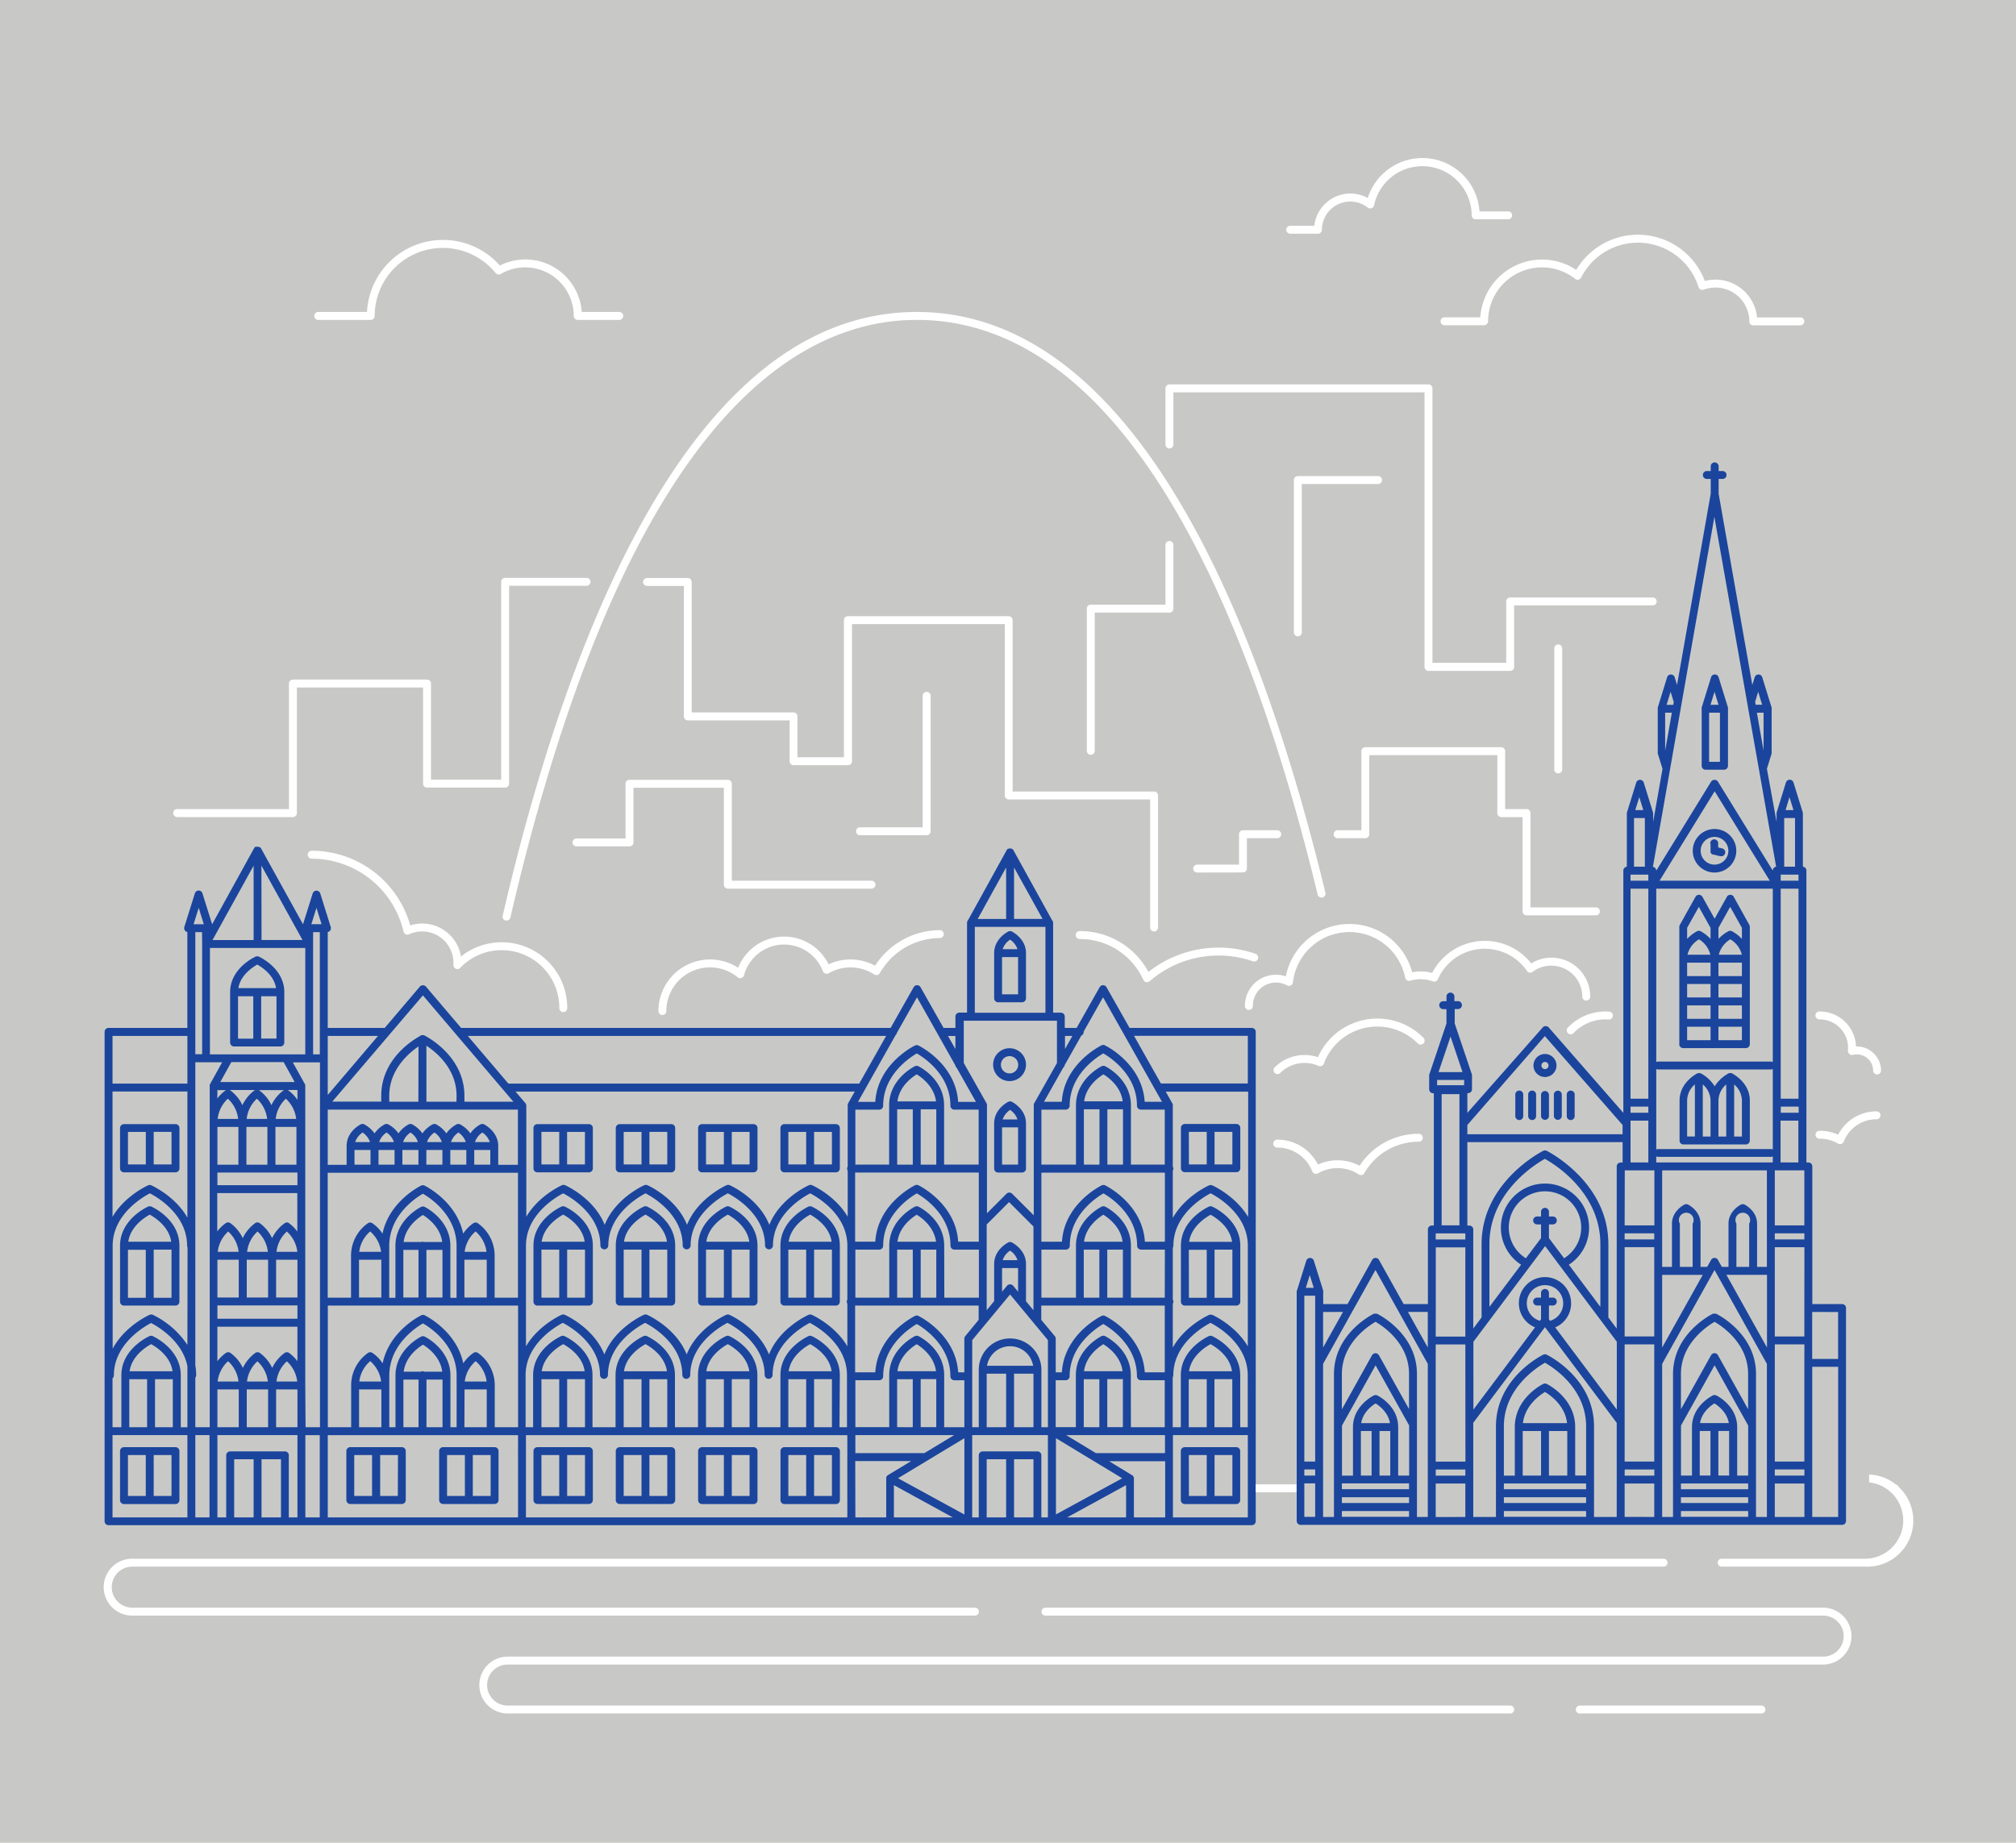 <svg id="Layer_1" data-name="Layer 1" xmlns="http://www.w3.org/2000/svg" viewBox="0 0 700 640"><defs><style>.cls-1{fill:#c8c9c7;}.cls-2{fill:#1b459c;}.cls-3{fill:#fff;}</style></defs><rect class="cls-1" width="700" height="640"/><path class="cls-2" d="M639.61,452.9H629.28V405.1a1.38,1.38,0,0,0-1.38-1.38h-.67V302.39A1.37,1.37,0,0,0,626,301v-18.3s0,0,0-.06a.76.76,0,0,0,0-.15l0-.14s0,0,0-.06l-3.26-10.53a1.38,1.38,0,0,0-2.63,0l-3.25,10.52s0,0,0,.06a.78.78,0,0,0,0,.14.77.77,0,0,0,0,.15v2.78L613.51,267l1.58-5.11a1.34,1.34,0,0,0,.06-.4V246.08s0-.09,0-.14a.39.39,0,0,0,0-.14.13.13,0,0,0,0-.06l-3.26-10.53a1.37,1.37,0,0,0-2.62,0l-.83,2.67-11.69-66.42v-5.12h1.24a1.38,1.38,0,1,0,0-2.75h-1.24v-1.73a1.38,1.38,0,0,0-2.75,0v1.73h-1.23a1.38,1.38,0,1,0,0,2.75h1.23v5.12l-11.69,66.42-.82-2.67a1.38,1.38,0,0,0-2.63,0l-3.25,10.53s0,0,0,.06l0,.14c0,.05,0,.1,0,.14s0,0,0,.07v15.36a1.09,1.09,0,0,0,.07.4l1.58,5.11-3.25,18.43v-2.78c0-.05,0-.1,0-.15l0-.14a.13.13,0,0,0,0-.06l-3.26-10.52a1.37,1.37,0,0,0-2.62,0l-3.26,10.53a.13.13,0,0,0,0,.06.39.39,0,0,0,0,.14c0,.05,0,.1,0,.15V301a1.37,1.37,0,0,0-1.21,1.36V386.5l-25.92-29.68a1.42,1.42,0,0,0-2.07,0L509.5,386.5v-6.84h.24a1.37,1.37,0,0,0,1.37-1.37v-4.65s0-.08,0-.12a.79.79,0,0,0,0-.2.13.13,0,0,0,0-.06l-6-17.81v-5h1.24a1.38,1.38,0,0,0,0-2.75H505V346a1.38,1.38,0,0,0-2.75,0v1.73H501a1.38,1.38,0,0,0,0,2.75h1.24v5l-6,17.81a.13.13,0,0,1,0,.06,1.77,1.77,0,0,0,0,.2.49.49,0,0,0,0,.12s0,0,0,.06v4.59a1.37,1.37,0,0,0,1.37,1.37h.25v45.93h-.68a1.37,1.37,0,0,0-1.38,1.37V452.9h-8.43l-8.54-15.31a1.37,1.37,0,0,0-2.4,0l-8.54,15.31h-8.44v-4.26a1.79,1.79,0,0,0,0-.23l0-.05a.43.43,0,0,0,0-.11l-3.25-10.4a1.38,1.38,0,0,0-2.63,0l-3.21,10.27a1.22,1.22,0,0,0-.12.54v79.56a1.38,1.38,0,0,0,1.38,1.38H639.61a1.37,1.37,0,0,0,1.37-1.38V454.28A1.37,1.37,0,0,0,639.61,452.9Zm-131.25-76H499v-1.83h9.41ZM503.66,360l4.16,12.35h-8.33Zm134.57,95.67v16.29h-9V455.65Zm-100.4,2.53v-4.79h1.23a1.38,1.38,0,1,0,0-2.75h-1.23v-1.73a1.38,1.38,0,0,0-2.75,0v1.73h-1.24a1.38,1.38,0,1,0,0,2.75h1.24v4.79l-.39.52a6.32,6.32,0,1,1,3.53,0Zm7.69-5.53A9.07,9.07,0,1,0,533,461l-21.4,28.55V466l24.9-33.22,19.49,26,0,0,5.4,7.2v23.57L540,461A9,9,0,0,0,545.52,452.65Zm-46.33-24.31h9.61v2.12H498.51v-2.12Zm10.31-31.69h53.91v7.07h-.68a1.37,1.37,0,0,0-1.37,1.38v56.3l-2.9-3.86V432.08c0-21.68-21.19-32.29-21.4-32.4a1.42,1.42,0,0,0-1.21,0c-.22.11-21.41,10.72-21.41,32.4v25.46l-2.89,3.86V427a1.37,1.37,0,0,0-1.38-1.37h-.67ZM567.37,284.1h3.76V301h-3.76Zm52.14,0h3.76V301h-3.76Zm7,189.21v34.3H616.25v-40.7h10.28Zm0-42.85H616.25v-2.12h10.28Zm0,23.82v9.88H616.25v-31h10.28Zm0-47.81v19.12H616.25V406.47h10.28Zm-11.66-2.75H575.09v-2.13a1.31,1.31,0,0,0,.68.19h39.1a1.31,1.31,0,0,0,.68-.19v2.13ZM574.39,507.61H564.11v-40.7h10.28Zm-8.23-112.34V389.2h6.18v14.52h-6.18Zm0-10.94h6.18v2.12h-6.18Zm0-80.57h6.18v2.12h-6.18Zm52.14,0h6.18v2.12H618.3ZM574.39,441.37h0v22.77H564.11v-31h10.28Zm0-10.91H564.11v-2.12h10.28Zm.7-42.64V371.25a1.41,1.41,0,0,0,.68.18h39.1a1.41,1.41,0,0,0,.68-.18v28a1.41,1.41,0,0,0-.68-.18h-39.1a1.41,1.41,0,0,0-.68.18Zm43.21-79.19h6.18v72.95H618.3Zm-2.75,60.24a1.31,1.31,0,0,0-.68-.19h-39.1a1.31,1.31,0,0,0-.68.19V308.63h40.46Zm-49.39-60.24h6.18v72.95h-6.18Zm-2,97.84h10.28v19.12H564.11Zm54.19-22.14h6.18v2.12H618.3Zm-42.12-78.45,19.14-31.06,19.14,31.06ZM544.74,439.24a15.31,15.31,0,1,0-16.58,0l-11,14.64v-21.8c0-17.94,15.93-27.75,19.26-29.61,3.34,1.85,19.26,11.63,19.26,29.61v21.79Zm-6.91-14h1.23a1.38,1.38,0,1,0,0-2.75h-1.23v-1.73a1.38,1.38,0,0,0-2.75,0v1.73h-1.24a1.38,1.38,0,1,0,0,2.75h1.24V430l-5.26,7a12.57,12.57,0,1,1,13.27,0l-5.26-7Zm-29,82.38H498.51v-40.7H508.8Zm-10.29-53.33V433.21H508.8v31H498.51Zm0,56.08H508.8v2.12H498.51Zm65.6,0h10.28v2.12H564.11Zm13-67.6h14.09L577.14,468ZM587.72,440h-4.43V425a2.55,2.55,0,1,1,4.43,0Zm6.4-2.42L592.77,440h-2.3V425c0-4.47-4.18-6.57-4.36-6.66a1.42,1.42,0,0,0-1.21,0c-.18.09-4.36,2.19-4.36,6.66v15h-3.4V406.47H613.5V440h-3.4V425c0-4.47-4.19-6.57-4.36-6.66a1.42,1.42,0,0,0-1.21,0c-.18.09-4.36,2.19-4.36,6.66v15h-2.3l-1.35-2.42a1.37,1.37,0,0,0-2.4,0ZM607.35,440h-4.43V425a2.55,2.55,0,1,1,4.43,0Zm-5.81,2.75h12V468l-14.1-25.26Zm14.71,67.6h10.28v2.12H616.25Zm2-106.64V389.2h6.18v14.52Zm3.09-126.87,1.39,4.5H620Zm-11.31-29.33h2.32v13.2Zm.44-7.25,1.39,4.5H609.6l-.17-1Zm-30.4,0,1.09,3.54-.17,1h-2.32Zm-1.89,7.25h2.33l-2.33,13.2Zm17.09-68L616.71,301a1.38,1.38,0,0,0-1.16,1.36h0l-19.06-30.92a1.43,1.43,0,0,0-2.34,0L575.09,302.4h0a1.38,1.38,0,0,0-1.16-1.36Zm-26.07,97.33,1.39,4.5h-2.78Zm-32.8,83,27,30.87v3.22H509.5v-3.22ZM500.57,380h6.18v15.25h0v30.31h-6.18Zm-4.81,75.64V468l-6.89-12.37Zm-29.45,0L459.41,468V455.65Zm-9.65-1.37v53.33h-3.77V450h3.77Zm-3.77,56.08h3.77v2.12h-3.77Zm1.89-67.5,1.39,4.43H453.4Zm-1.89,74v-1.66h3.77v11.62h-3.77Zm24.7-57.8c2.47,1.42,11.66,7.41,11.66,18.12v12.21L478.8,470.69a1.38,1.38,0,0,0-2.41,0l-10.46,18.76V477.21C465.93,466.53,475.12,460.51,477.59,459.09Zm-11.66,56.14h23.32v2H465.93ZM479,497h3.73v15.47H479Zm-1.37-2.75h-5c.63-3.76,3.66-6,5-6.83,1.33.82,4.36,3.07,5,6.83Zm-5.1,2.75h3.72v15.47h-3.72Zm16.76,15.47h-3.81V495.7s0,0,0-.06c0-7.39-6.95-10.87-7.25-11a1.42,1.42,0,0,0-1.21,0c-.29.15-7.14,3.59-7.24,10.87,0,.05,0,.1,0,.15v16.84h-3.81V495.09l11.66-20.91,11.66,20.89ZM465.93,520h23.32v2H465.93Zm0,4.79h23.32v2H465.93ZM492,513.86V477.21c0-14-13.24-20.65-13.81-20.92l-.08,0-.13-.05-.13,0-.13,0h-.26l-.14,0-.12,0-.14.05-.08,0c-.56.27-13.8,6.91-13.8,20.92v49.64h-3.77V473.67l18.18-32.59,18.17,32.59v53.18H492Zm11.66,13h-5.15V515.23H508.8v11.62ZM537.83,497h6.36v15.47h-6.36Zm-1.38-2.75H528.8c.69-6.13,5.87-9.74,7.65-10.81,1.79,1.07,7,4.66,7.66,10.81ZM528.72,497h6.36v15.47h-6.36Zm-1.38,18.22h23.39v2H522.18v-2ZM522.18,520h28.55v2H522.18Zm28.55-7.54h-3.79V495.64c0-10.05-9.48-14.8-9.88-15a1.42,1.42,0,0,0-1.21,0c-.4.2-9.87,4.95-9.88,15v16.86h-3.79V495.36c0-13.16,11.48-20.49,14.27-22.07,2.8,1.58,14.28,8.87,14.28,22.07Zm-28.55,12.33h28.55v2H522.18Zm31.3-1.37V495.36c0-16.65-15.75-24.54-16.42-24.87a1.36,1.36,0,0,0-1.21,0c-.67.33-16.42,8.22-16.42,24.87v31.49h-7.88v-32.7l24.9-33.22,24.91,33.22v32.7h-7.88Zm15.77,3.41h-5.14V515.23h10.28v11.62Zm26.07-67.76c2.47,1.42,11.66,7.41,11.66,18.12v12.23l-10.46-18.75a1.37,1.37,0,0,0-2.4,0l-10.46,18.75V477.21C583.66,466.53,592.86,460.51,595.32,459.09Zm-11.66,56.14H607v2H583.66Zm13-18.22h3.73v15.47h-3.73Zm-1.37-2.75h-5c.62-3.76,3.66-6,5-6.83,1.32.82,4.36,3.07,5,6.83Zm-5.1,2.75h3.72v15.47h-3.72ZM607,512.48h-3.81V495.64c0-7.39-6.95-10.87-7.25-11a1.42,1.42,0,0,0-1.21,0c-.29.15-7.24,3.63-7.24,11v16.84h-3.81v-17.4l11.66-20.9L607,495.08ZM583.66,520H607v2H583.66Zm0,4.79H607v2H583.66Zm26.07-10.95V477.21c0-14-13.24-20.65-13.81-20.92l-.08,0-.12-.05-.14,0-.13,0h-.27l-.12,0-.14,0-.12.05a.32.32,0,0,0-.09,0c-.56.27-13.8,6.91-13.8,20.92v49.64h-3.77V473.67l18.18-32.59,18.18,32.59v53.18h-3.77Zm6.52,13V515.23h10.28v11.62Zm22,0h-9V474.69h9Z"/><path class="cls-2" d="M587.76,295.47a7.56,7.56,0,1,0,7.56-7.56A7.58,7.58,0,0,0,587.76,295.47Zm12.37,0a4.81,4.81,0,1,1-4.81-4.81A4.82,4.82,0,0,1,600.13,295.47Z"/><path class="cls-2" d="M593.94,293v2.52s0,.07,0,.1,0,.1,0,.15l0,.13,0,.13.06.12.06.12.08.1.09.1.09.09.11.09.11.06.12.07.14,0,.09,0,2.46.6a1.86,1.86,0,0,0,.33,0,1.38,1.38,0,0,0,.32-2.72l-1.41-.34V293a1.38,1.38,0,1,0-2.75,0Z"/><path class="cls-2" d="M592.06,267.33h6.52A1.37,1.37,0,0,0,600,266V246.15a.2.2,0,0,0,0-.07.71.71,0,0,0,0-.14l0-.14a.13.13,0,0,0,0-.06l-3.26-10.53a1.37,1.37,0,0,0-2.62,0l-3.26,10.53a.13.13,0,0,0,0,.06.39.39,0,0,0,0,.14.78.78,0,0,0,0,.14V266A1.37,1.37,0,0,0,592.06,267.33Zm5.14-2.75h-3.76V247.52h3.76Zm-1.88-24.31,1.39,4.5h-2.78Z"/><path class="cls-2" d="M584.43,397.47H606.2a1.38,1.38,0,0,0,1.38-1.38V382.22c0-6.34-6-9.33-6.21-9.46h0l-.2-.07-.07,0a1.52,1.52,0,0,0-.6,0l-.05,0a1,1,0,0,0-.23.08h0a12.79,12.79,0,0,0-4.84,4.51,12.79,12.79,0,0,0-4.84-4.51h0l-.21-.07-.07,0a1.36,1.36,0,0,0-.29,0,1.39,1.39,0,0,0-.3,0l-.07,0-.21.07h0c-.25.13-6.21,3.12-6.21,9.46v13.87a1.38,1.38,0,0,0,.4,1A1.41,1.41,0,0,0,584.43,397.47Zm20.4-15.25v12.5h-2.69V376.63A7.53,7.53,0,0,1,604.83,382.22Zm-5.44-5.59v18.09h-2.7V382.2A7.49,7.49,0,0,1,599.39,376.63Zm-5.45,5.57v12.52h-2.69V376.63A7.52,7.52,0,0,1,593.94,382.2Zm-8.13,0a7.5,7.5,0,0,1,2.69-5.59v18.09h-2.69Z"/><path class="cls-2" d="M583.06,362.63a1.37,1.37,0,0,0,1.37,1.38h21.78a1.37,1.37,0,0,0,1.37-1.38V335h0V321.89a1.45,1.45,0,0,0-.17-.67L602,311.47a1.36,1.36,0,0,0-1.2-.71,1.39,1.39,0,0,0-1.2.71l-4.24,7.6-4.24-7.6a1.38,1.38,0,0,0-2.41,0l-5.44,9.75a1.45,1.45,0,0,0-.17.67v11.05h0v7.4h0v7.4h0v7.4h0v7.4Zm2.75-13.46h8.13v4.67h-8.13Zm0-7.42h8.13v4.67h-8.13Zm0-5.35h0v-2.06h8.13V339h-8.13Zm10.88,5.35h8.14v4.67h-8.14Zm8.14-2.75h-8.14v-4.67h8.14Zm-8.14,10.17h8.14v4.67h-8.14Zm.12-17.59a8.64,8.64,0,0,1,4-5.35,8.63,8.63,0,0,1,4,5.35Zm-10.88,0a8.57,8.57,0,0,1,4-5.35,8.62,8.62,0,0,1,3.94,5.35Zm-.12,25h8.13v4.67h-8.13Zm10.88,4.67v-4.67h8.14v4.67Zm0-39,4.07-7.29,4.07,7.29v3.85a13.08,13.08,0,0,0-3.46-2.69,1.42,1.42,0,0,0-1.21,0,13,13,0,0,0-3.47,2.68Zm-10.88,0,4.07-7.29,4.06,7.29v3.85a13.08,13.08,0,0,0-3.46-2.69,1.42,1.42,0,0,0-1.21,0,13.17,13.17,0,0,0-3.46,2.68Z"/><path class="cls-2" d="M536.45,374.05a4,4,0,1,0-4-4A4,4,0,0,0,536.45,374.05Zm0-5.23a1.24,1.24,0,1,1-1.24,1.24A1.24,1.24,0,0,1,536.45,368.82Z"/><path class="cls-2" d="M527.52,389a1.37,1.37,0,0,0,1.38-1.37v-7.37a1.38,1.38,0,1,0-2.75,0v7.37A1.37,1.37,0,0,0,527.52,389Z"/><path class="cls-2" d="M532,389a1.37,1.37,0,0,0,1.37-1.37v-7.37a1.38,1.38,0,1,0-2.75,0v7.37A1.37,1.37,0,0,0,532,389Z"/><path class="cls-2" d="M536.45,378.91a1.37,1.37,0,0,0-1.37,1.38v7.37a1.38,1.38,0,0,0,2.75,0v-7.37A1.38,1.38,0,0,0,536.45,378.91Z"/><path class="cls-2" d="M539.54,380.29v7.37a1.38,1.38,0,0,0,2.75,0v-7.37a1.38,1.38,0,1,0-2.75,0Z"/><path class="cls-2" d="M545.38,389a1.37,1.37,0,0,0,1.38-1.37v-7.37a1.38,1.38,0,1,0-2.75,0v7.37A1.37,1.37,0,0,0,545.38,389Z"/><path class="cls-2" d="M351.32,382.65a1.33,1.33,0,0,0-1.2,0c-.21.1-4.93,2.47-4.93,7.51v15.7a1.37,1.37,0,0,0,1.37,1.37h8.32a1.37,1.37,0,0,0,1.37-1.37v-15.7C356.25,385.12,351.53,382.75,351.32,382.65Zm-.6,2.83a6.39,6.39,0,0,1,2.57,3.31h-5.14A6.39,6.39,0,0,1,350.72,385.48Zm2.78,19h-5.56V391.54h5.56Z"/><path class="cls-2" d="M351.32,323.51a1.33,1.33,0,0,0-1.2,0c-.21.09-4.93,2.47-4.93,7.51v15.7a1.37,1.37,0,0,0,1.37,1.37h8.32a1.37,1.37,0,0,0,1.37-1.37V331C356.25,326,351.53,323.6,351.32,323.51Zm-.6,2.83a6.39,6.39,0,0,1,2.57,3.31h-5.14A6.39,6.39,0,0,1,350.72,326.34Zm2.78,19h-5.56V332.4h5.56Z"/><path class="cls-2" d="M350.54,375.47a5.71,5.71,0,1,0-5.71-5.71A5.72,5.72,0,0,0,350.54,375.47Zm0-8.67a3,3,0,1,1-3,3A3,3,0,0,1,350.54,366.8Z"/><path class="cls-2" d="M272.36,453.44h17.87a1.37,1.37,0,0,0,1.38-1.37V432.64c0-9.13-9.35-13.41-9.75-13.59a1.37,1.37,0,0,0-1.12,0c-.4.18-9.76,4.46-9.76,13.59v19.43A1.37,1.37,0,0,0,272.36,453.44ZM273.73,434h6.19v16.68h-6.19Zm15.13,16.68h-6.19V434h6.19Zm-7.56-28.84c1.7.92,6.69,4.08,7.45,9.41H273.84C274.6,425.93,279.6,422.77,281.3,421.85Z"/><path class="cls-2" d="M243.77,453.44h17.88a1.37,1.37,0,0,0,1.37-1.37V432.64c0-9.13-9.35-13.41-9.75-13.59a1.37,1.37,0,0,0-1.12,0c-.4.18-9.75,4.46-9.75,13.59v19.43A1.37,1.37,0,0,0,243.77,453.44ZM245.15,434h6.19v16.68h-6.19Zm15.12,16.68h-6.18V434h6.18Zm-7.56-28.84c1.7.92,6.7,4.08,7.46,9.41H245.26C246,425.93,251,422.77,252.71,421.85Z"/><path class="cls-2" d="M215.19,453.44h17.87a1.37,1.37,0,0,0,1.38-1.37V432.64c0-9.13-9.36-13.41-9.75-13.59a1.39,1.39,0,0,0-1.13,0c-.39.18-9.75,4.46-9.75,13.59v19.43A1.37,1.37,0,0,0,215.19,453.44ZM216.56,434h6.19v16.68h-6.19Zm15.13,16.68H225.5V434h6.19Zm-7.57-28.84c1.71.92,6.7,4.08,7.46,9.41H216.67C217.43,425.93,222.43,422.77,224.12,421.85Z"/><path class="cls-2" d="M195.54,453.44h8.94a1.37,1.37,0,0,0,1.37-1.37V432.64c0-9.13-9.35-13.41-9.75-13.59a1.37,1.37,0,0,0-1.12,0c-.4.18-9.75,4.46-9.75,13.59v19.43a1.37,1.37,0,0,0,1.37,1.37ZM188,434h6.18v16.68H188Zm15.12,16.68h-6.19V434h6.19Zm-7.56-28.84c1.7.92,6.69,4.08,7.45,9.41H188.08C188.84,425.93,193.84,422.77,195.54,421.85Z"/><path class="cls-2" d="M186.6,407.16h17.88a1.37,1.37,0,0,0,1.37-1.38v-14a1.37,1.37,0,0,0-1.37-1.37H186.6a1.37,1.37,0,0,0-1.37,1.37v14A1.37,1.37,0,0,0,186.6,407.16Zm16.5-2.75h-6.19v-11.3h6.19ZM188,393.11h6.18v11.3H188Z"/><path class="cls-2" d="M215.19,407.16h17.87a1.38,1.38,0,0,0,1.38-1.38v-14a1.37,1.37,0,0,0-1.38-1.37H215.19a1.37,1.37,0,0,0-1.38,1.37v14A1.38,1.38,0,0,0,215.19,407.16Zm16.5-2.75H225.5v-11.3h6.19Zm-15.13-11.3h6.19v11.3h-6.19Z"/><path class="cls-2" d="M243.77,407.16h17.88a1.37,1.37,0,0,0,1.37-1.38v-14a1.37,1.37,0,0,0-1.37-1.37H243.77a1.37,1.37,0,0,0-1.37,1.37v14A1.37,1.37,0,0,0,243.77,407.16Zm16.5-2.75h-6.18v-11.3h6.18Zm-15.12-11.3h6.19v11.3h-6.19Z"/><path class="cls-2" d="M272.36,407.16h17.87a1.38,1.38,0,0,0,1.38-1.38v-14a1.37,1.37,0,0,0-1.38-1.37H272.36a1.37,1.37,0,0,0-1.38,1.37v14A1.38,1.38,0,0,0,272.36,407.16Zm16.5-2.75h-6.19v-11.3h6.19Zm-15.13-11.3h6.19v11.3h-6.19Z"/><path class="cls-2" d="M204.48,502.6H186.6a1.37,1.37,0,0,0-1.37,1.37v17a1.37,1.37,0,0,0,1.37,1.37h17.88a1.37,1.37,0,0,0,1.37-1.37V504A1.37,1.37,0,0,0,204.48,502.6ZM188,505.35h6.18v14.2H188Zm15.12,14.2h-6.19v-14.2h6.19Z"/><path class="cls-2" d="M171.73,502.6H153.86a1.37,1.37,0,0,0-1.38,1.37v17a1.37,1.37,0,0,0,1.38,1.37h17.87a1.37,1.37,0,0,0,1.38-1.37V504A1.37,1.37,0,0,0,171.73,502.6Zm-16.5,2.75h6.19v14.2h-6.19Zm15.13,14.2h-6.19v-14.2h6.19Z"/><path class="cls-2" d="M139.51,502.6H121.64a1.37,1.37,0,0,0-1.38,1.37v17a1.37,1.37,0,0,0,1.38,1.37h17.87a1.37,1.37,0,0,0,1.38-1.37V504A1.37,1.37,0,0,0,139.51,502.6ZM123,505.35h6.19v14.2H123Zm15.13,14.2H132v-14.2h6.19Z"/><path class="cls-2" d="M52,407.16h8.94a1.37,1.37,0,0,0,1.37-1.38v-14a1.37,1.37,0,0,0-1.37-1.37H43.05a1.37,1.37,0,0,0-1.37,1.37v14a1.37,1.37,0,0,0,1.37,1.38Zm7.56-2.75H53.37v-11.3h6.18Zm-15.12-11.3h6.19v11.3H44.43Z"/><path class="cls-2" d="M60.93,502.6H43.05A1.37,1.37,0,0,0,41.68,504v17a1.37,1.37,0,0,0,1.37,1.37H60.93a1.37,1.37,0,0,0,1.37-1.37V504A1.37,1.37,0,0,0,60.93,502.6Zm-16.5,2.75h6.19v14.2H44.43Zm15.12,14.2H53.37v-14.2h6.18Z"/><path class="cls-2" d="M233.06,502.6H215.19a1.37,1.37,0,0,0-1.38,1.37v17a1.37,1.37,0,0,0,1.38,1.37h17.87a1.37,1.37,0,0,0,1.38-1.37V504A1.37,1.37,0,0,0,233.06,502.6Zm-16.5,2.75h6.19v14.2h-6.19Zm15.13,14.2H225.5v-14.2h6.19Z"/><path class="cls-2" d="M261.65,502.6H243.77A1.37,1.37,0,0,0,242.4,504v17a1.37,1.37,0,0,0,1.37,1.37h17.88a1.37,1.37,0,0,0,1.37-1.37V504A1.37,1.37,0,0,0,261.65,502.6Zm-16.5,2.75h6.19v14.2h-6.19Zm15.12,14.2h-6.18v-14.2h6.18Z"/><path class="cls-2" d="M290.23,502.6H272.36A1.37,1.37,0,0,0,271,504v17a1.37,1.37,0,0,0,1.38,1.37h17.87a1.37,1.37,0,0,0,1.38-1.37V504A1.37,1.37,0,0,0,290.23,502.6Zm-16.5,2.75h6.19v14.2h-6.19Zm15.13,14.2h-6.19v-14.2h6.19Z"/><path class="cls-2" d="M429.29,390.36H411.41a1.37,1.37,0,0,0-1.37,1.37v14a1.37,1.37,0,0,0,1.37,1.38h17.88a1.37,1.37,0,0,0,1.37-1.38v-14A1.37,1.37,0,0,0,429.29,390.36Zm-16.5,2.75H419v11.3h-6.18Zm15.12,11.3h-6.19v-11.3h6.19Z"/><path class="cls-2" d="M429.29,502.6H411.41A1.37,1.37,0,0,0,410,504v17a1.37,1.37,0,0,0,1.37,1.37h17.88a1.37,1.37,0,0,0,1.37-1.37V504A1.37,1.37,0,0,0,429.29,502.6Zm-16.5,2.75H419v14.2h-6.18Zm15.12,14.2h-6.19v-14.2h6.19Z"/><path class="cls-2" d="M420.91,419.05a1.37,1.37,0,0,0-1.12,0c-.4.18-9.75,4.46-9.75,13.59v19.43a1.37,1.37,0,0,0,1.37,1.37h17.88a1.37,1.37,0,0,0,1.37-1.37V432.64C430.66,423.51,421.31,419.23,420.91,419.05Zm-8.12,15H419v16.68h-6.18Zm15.12,16.68h-6.19V434h6.19Zm-7.56-19.43h-7.46c.76-5.33,5.76-8.49,7.46-9.41,1.7.92,6.69,4.08,7.45,9.41Z"/><path class="cls-2" d="M52.55,419.05a1.37,1.37,0,0,0-1.12,0c-.4.18-9.75,4.46-9.75,13.59v19.43a1.37,1.37,0,0,0,1.37,1.37H60.93a1.37,1.37,0,0,0,1.37-1.37V432.64C62.3,423.51,53,419.23,52.55,419.05Zm-8.12,15h6.19v16.68H44.43Zm15.12,16.68H53.37V434h6.18ZM52,431.26H44.54c.76-5.33,5.75-8.49,7.45-9.41,1.7.92,6.69,4.08,7.45,9.41Z"/><path class="cls-2" d="M81.27,363.44H97.35a1.37,1.37,0,0,0,1.37-1.38V344.59c0-8.3-8.49-12.19-8.85-12.35a1.37,1.37,0,0,0-1.12,0c-.36.16-8.85,4.05-8.85,12.35v17.47A1.37,1.37,0,0,0,81.27,363.44ZM82.65,346h5.29v14.73H82.65ZM96,360.69H90.69V346H96ZM89.31,335c1.56.85,5.81,3.57,6.54,8.17H82.77C83.51,338.63,87.77,335.89,89.31,335Z"/><path class="cls-2" d="M434.64,357H392.21l-8-14.14a1.37,1.37,0,0,0-2.39,0l-8,14.14h-4.11v-3.92a1.37,1.37,0,0,0-1.37-1.38h-2.67V320.52a1.31,1.31,0,0,0-.35-.9l-13.44-24.35,0,0a1.5,1.5,0,0,0-.19-.25h0a1.71,1.71,0,0,0-.26-.21l-.07,0a1.33,1.33,0,0,0-.24-.1l-.08,0a1.14,1.14,0,0,0-.33-.05h0a1.2,1.2,0,0,0-.33.05l-.09,0a.85.85,0,0,0-.22.09l-.09,0a1.5,1.5,0,0,0-.25.19l0,0a1.12,1.12,0,0,0-.16.22l0,0-13.44,24.35a1.31,1.31,0,0,0-.35.9v31.22h-2.67a1.37,1.37,0,0,0-1.37,1.38V357h-4.11l-8-14.14a1.37,1.37,0,0,0-2.39,0l-8,14.14H160.1l-12.21-14.36a1.43,1.43,0,0,0-2.1,0L133.58,357H113.8V323.7a1.41,1.41,0,0,0,.84-.53,1.39,1.39,0,0,0,.2-1.23l-3.64-11.65a1.38,1.38,0,0,0-2.63,0L105.21,321,90.64,294.65l0,0-.17-.24,0,0a1.5,1.5,0,0,0-.25-.19l-.08,0a.92.92,0,0,0-.23-.09l-.09,0a1.14,1.14,0,0,0-.33-.05,1.26,1.26,0,0,0-.33.05L89,294a1,1,0,0,0-.22.09l-.08,0a1.57,1.57,0,0,0-.26.19s0,0,0,0-.12.16-.18.24l0,0L73.66,321l-3.37-10.75a1.37,1.37,0,0,0-2.62,0L64,321.94a1.39,1.39,0,0,0,.21,1.23,1.35,1.35,0,0,0,.84.53V357H37.7a1.37,1.37,0,0,0-1.38,1.37V528.33a1.37,1.37,0,0,0,1.38,1.37H434.64a1.37,1.37,0,0,0,1.38-1.37V358.41A1.37,1.37,0,0,0,434.64,357Zm-1.37,2.75v16.55H403.1l-9.34-16.55ZM383,346.37l20.46,36.27h-6c-.83-13.09-13.24-19.32-13.79-19.58a1.36,1.36,0,0,0-1.21,0c-.54.26-13,6.49-13.78,19.58h-6.18l6.67-11.83a1.3,1.3,0,0,0,.49-.86l5.81-10.29a1.37,1.37,0,0,0,.81-1.25.77.77,0,0,0,0-.15Zm50.24,149.3h-2.61V477.62c0-9.13-9.35-13.41-9.75-13.59a1.37,1.37,0,0,0-1.12,0c-.4.18-9.75,4.46-9.75,13.59v18.05h-2.82V478.34a1.38,1.38,0,0,0,.21-.72c0-10.81,10.37-16.87,12.92-18.19,2.55,1.32,12.92,7.35,12.92,18.19Zm-20.48,0V479H419v16.68Zm7.56-19.43h-7.46c.76-5.34,5.77-8.49,7.46-9.41,1.7.91,6.7,4.05,7.45,9.41Zm1.37,2.75h6.19v16.68h-6.19ZM352.1,495.67V477.08h6.74v18.59Zm-9.5,0V477.08h6.75v18.59Zm8.12-21.34h-8a8.11,8.11,0,0,1,16,0Zm10.87,1.39h0v0a10.87,10.87,0,0,0-21.74,0v0h0v19.95h-2.27V465.43l13.14-15.86,13.14,15.86v30.24h-2.27V475.72Zm-87.86,19.95V479h6.19v16.68Zm7.57-19.43h-7.46c.76-5.34,5.76-8.49,7.46-9.41,1.7.91,6.7,4.05,7.45,9.41Zm1.37,2.75h6.19v16.68h-6.19Zm8.94-1.37c0-9.13-9.35-13.41-9.75-13.59a1.37,1.37,0,0,0-1.12,0c-.4.18-9.76,4.46-9.76,13.59v18.05h-8V477.62c0-9.13-9.35-13.41-9.75-13.59a1.37,1.37,0,0,0-1.12,0c-.4.18-9.75,4.46-9.75,13.59v18.05h-8V477.62c0-9.13-9.36-13.41-9.75-13.59a1.39,1.39,0,0,0-1.13,0c-.39.18-9.75,4.46-9.75,13.59v18.05h-8V477.62c0-9.13-9.35-13.41-9.75-13.59a1.37,1.37,0,0,0-1.12,0c-.4.18-9.75,4.46-9.75,13.59v18.05h-2.61V477.62c0-10.81,10.37-16.87,12.92-18.19,2.55,1.32,12.92,7.35,12.92,18.19a1.38,1.38,0,0,0,2.75,0c0-10.81,10.37-16.87,12.92-18.19,2.55,1.32,12.91,7.35,12.91,18.19a1.38,1.38,0,0,0,2.75,0c0-10.81,10.37-16.87,12.92-18.19,2.56,1.32,12.92,7.35,12.92,18.19a1.38,1.38,0,0,0,2.75,0c0-10.81,10.36-16.86,12.92-18.19,2.55,1.33,12.91,7.38,12.91,18.19v18.05h-2.6Zm-46.46,18.05V479h6.19v16.68Zm7.56-19.43h-7.45c.76-5.34,5.76-8.49,7.45-9.41,1.7.91,6.7,4.05,7.46,9.41Zm1.38,2.75h6.18v16.68h-6.18Zm-37.53,16.68V479h6.19v16.68Zm7.56-19.43h-7.45c.76-5.34,5.76-8.49,7.46-9.41,1.7.91,6.69,4.05,7.45,9.41ZM225.5,479h6.19v16.68H225.5ZM188,495.67V479h6.18v16.68Zm7.56-19.43h-7.46c.76-5.34,5.77-8.49,7.46-9.41,1.7.91,6.7,4.05,7.45,9.41Zm1.37,2.75h6.19v16.68h-6.19Zm-56.86,16.68V479.14h5.26v16.53Zm7.24-19.28a1.37,1.37,0,0,0-.61-.15,1.33,1.33,0,0,0-.6.15h-5.93c.67-5.26,5.07-8.39,6.69-9.38,1.63,1,6,4.1,6.7,9.38Zm.77,2.75h5.57v16.53h-5.57Zm8.32-1.37c0-9.1-8.57-13.39-8.94-13.57a1.33,1.33,0,0,0-1.2,0c-.37.18-8.94,4.47-8.94,13.57v17.9h-2.15V481.18h0v-3.4c0-10.7,9.22-16.74,11.69-18.16,2.48,1.42,11.69,7.43,11.69,18.16v17.9h-2.15Zm-31.72,4.78h7.74v13.12h-7.74Zm.08-2.75a11,11,0,0,1,3.79-7.07,11.14,11.14,0,0,1,3.79,7.07Zm36.54,2.75H169v13.12h-7.74Zm.08-2.75a11,11,0,0,1,3.79-7.07,11.14,11.14,0,0,1,3.79,7.07Zm10.41,1.37a13.75,13.75,0,0,0-5.89-11.33,1.37,1.37,0,0,0-1.46,0,13.16,13.16,0,0,0-3.58,3.65c-2.28-11.11-12.89-16.44-13.4-16.68a1.33,1.33,0,0,0-1.2,0c-.51.24-11.12,5.57-13.4,16.68a13.16,13.16,0,0,0-3.58-3.65,1.37,1.37,0,0,0-1.46,0,13.75,13.75,0,0,0-5.89,11.33v14.5h-8.1V453.44h66.06v42.23h-8.1ZM44.89,495.67V479h6.19v16.68Zm7.57-19.43H45c.76-5.34,5.76-8.49,7.46-9.41,1.7.91,6.69,4.05,7.45,9.41ZM53.83,479H60v16.68H53.83Zm8.94-1.37c0-9.13-9.35-13.41-9.75-13.59a1.39,1.39,0,0,0-1.13,0c-.39.18-9.75,4.46-9.75,13.59v18.05H39.07v-17a1.33,1.33,0,0,0,.47-1c0-10.81,10.37-16.87,12.92-18.19,2.29,1.18,10.88,6.17,12.61,15v21.21h-2.3Zm28-177,14.26,25.83H90.81Zm67.72,82H148.06V363.18c3.42,2.25,10.47,8,10.47,17.41Zm-13.22,0H135.15v-2c0-9.09,6.64-14.79,10.16-17.19Zm-11.53,2.75h46.09v19.17H173V398c0-5-4.73-7.42-4.93-7.51a1.36,1.36,0,0,0-1.21,0,10.17,10.17,0,0,0-3.55,3.14,10.16,10.16,0,0,0-3.56-3.14,1.33,1.33,0,0,0-1.2,0,10.16,10.16,0,0,0-3.56,3.14,10.17,10.17,0,0,0-3.55-3.14,1.36,1.36,0,0,0-1.21,0,10.25,10.25,0,0,0-3.56,3.14,10.17,10.17,0,0,0-3.55-3.14,1.36,1.36,0,0,0-1.21,0,10.17,10.17,0,0,0-3.55,3.14,10.25,10.25,0,0,0-3.56-3.14,1.36,1.36,0,0,0-1.21,0,10.17,10.17,0,0,0-3.55,3.14,10.16,10.16,0,0,0-3.56-3.14,1.33,1.33,0,0,0-1.2,0c-.21.09-4.93,2.47-4.93,7.51v6.54h-6.55V385.38Zm197.58,0h8.49v19.09h-12v-20.6c0-9.09-8.57-13.39-8.93-13.57a1.42,1.42,0,0,0-1.21,0c-.37.18-8.94,4.48-8.94,13.57v20.6H297V385.39h8.28a1.37,1.37,0,0,0,1.38-1.37c0-10.7,9.21-16.74,11.68-18.16C320.78,367.28,330,373.29,330,384A1.37,1.37,0,0,0,331.36,385.39Zm38.72,0a1.37,1.37,0,0,0,1.37-1.37c0-10.7,9.21-16.73,11.69-18.16,2.47,1.43,11.68,7.46,11.68,18.16a1.37,1.37,0,0,0,1.38,1.37h8.27v19.09H392.68v-20.6c0-9.09-8.57-13.39-8.94-13.57a1.42,1.42,0,0,0-1.21,0c-.36.18-8.93,4.48-8.93,13.57v20.6h-12V385.39Zm6.27,110.28V479h5.41v16.68Zm6.79-19.43h-6.7c.68-5.26,5.07-8.39,6.7-9.38,1.63,1,6,4.1,6.69,9.38Zm1.37,2.75h5.42v16.68h-5.42Zm8.17-1.37c0-9.09-8.57-13.39-8.94-13.57a1.36,1.36,0,0,0-1.21,0c-.36.18-8.93,4.48-8.93,13.57v18.05h-7V479.36h3.47a1.37,1.37,0,0,0,1.37-1.37c0-10.7,9.22-16.73,11.69-18.16,2.47,1.42,11.68,7.43,11.68,18.16a1.37,1.37,0,0,0,1.38,1.37h8.27v16.31H392.68Zm11.79-1h-6.94c-.83-13.09-13.24-19.31-13.79-19.58a1.36,1.36,0,0,0-1.21,0c-.54.27-13,6.49-13.79,19.58h-2.13V464.94a1.39,1.39,0,0,0-.31-.88l-4.71-5.68v-4.94h42.88Zm0-25.92H392.68V432.64c0-9.09-8.57-13.39-8.94-13.57a1.42,1.42,0,0,0-1.21,0c-.36.18-8.93,4.48-8.93,13.57v18.05h-12V434h8.49a1.37,1.37,0,0,0,1.37-1.37c0-10.7,9.22-16.73,11.69-18.16,2.47,1.42,11.68,7.43,11.68,18.16A1.37,1.37,0,0,0,396.2,434h8.27Zm-28.12,0V434h5.41v16.68Zm6.79-19.43h-6.7c.68-5.26,5.07-8.39,6.7-9.38,1.63,1,6,4.1,6.69,9.38Zm1.37,2.75h5.42v16.68h-5.42Zm20-2.75h-6.94c-.83-13.09-13.24-19.31-13.79-19.58a1.36,1.36,0,0,0-1.21,0c-.54.27-13,6.49-13.79,19.58h-7.15v-24h42.88Zm-28.12-26.78V385.26h5.41v19.22Zm8.16-19.22h5.42v19.22h-5.42Zm-8.07-2.75c.68-5.26,5.07-8.4,6.7-9.38,1.63,1,6,4.1,6.69,9.38Zm-17.6,50.13v22.42l-2.59-3.13V439c0-5-4.72-7.41-4.93-7.51a1.33,1.33,0,0,0-1.2,0c-.21.1-4.93,2.47-4.93,7.51v12.9l-2.59,3.13V425.27l7.77-7.78,8.47,8.48Zm-7.06,13.89-.1-.08-.08-.1-.13-.07-.24-.13-.25-.07a1.14,1.14,0,0,0-.52,0l-.24.07-.25.13-.13.07-.08.1-.1.08-1.72,2.08v-8.2h5.56v8.21Zm-3.63-8.87a6.39,6.39,0,0,1,2.57-3.31,6.39,6.39,0,0,1,2.57,3.31Zm-36.64,58V479h5.42v16.68Zm6.79-19.43h-6.69c.67-5.26,5.07-8.39,6.69-9.38,1.63,1,6,4.1,6.7,9.38Zm1.38,2.75h5.41v16.68h-5.41Zm8.16-1.37c0-9.09-8.57-13.39-8.93-13.57a1.36,1.36,0,0,0-1.21,0c-.37.18-8.94,4.48-8.94,13.57v18.05H297V479.36h8.28a1.37,1.37,0,0,0,1.38-1.37c0-10.7,9.21-16.73,11.68-18.16C320.78,461.25,330,467.26,330,478a1.37,1.37,0,0,0,1.37,1.37h3.47v16.31h-7ZM140.05,434.1h5.26v16.53h-5.26Zm13.58,0v16.53h-5.57V434.1Zm-6.49-2.75a1.34,1.34,0,0,0-.46-.09,1.45,1.45,0,0,0-.46.09h-6.07c.67-5.26,5.07-8.4,6.69-9.38,1.63,1,6,4.1,6.7,9.38Zm9.24,1.37c0-9.09-8.57-13.39-8.94-13.57a1.4,1.4,0,0,0-1.2,0c-.37.18-8.94,4.48-8.94,13.57v18h-2.15V436.14h0v-3.41c0-10.69,9.21-16.73,11.69-18.15,2.48,1.42,11.69,7.46,11.69,18.15v18h-2.15Zm-31.72,4.79h7.74v13.12h-7.74Zm.08-2.75a11,11,0,0,1,3.79-7.07,11.11,11.11,0,0,1,3.79,7.07ZM169,437.51v13.12h-7.74V437.51Zm-7.66-2.75a11,11,0,0,1,3.79-7.07,11.11,11.11,0,0,1,3.79,7.07Zm10.41,1.37a13.73,13.73,0,0,0-5.89-11.33,1.37,1.37,0,0,0-1.46,0,13,13,0,0,0-3.58,3.65c-2.28-11.11-12.89-16.44-13.4-16.69a1.4,1.4,0,0,0-1.2,0c-.51.25-11.12,5.58-13.4,16.69a13,13,0,0,0-3.58-3.65,1.37,1.37,0,0,0-1.46,0,13.73,13.73,0,0,0-5.89,11.33v14.56h-8.1V407.3h66.06v43.39h-8.1Zm-48.66-36.74h5.56v5.09h-5.56Zm41.58,0h5.57v5.09h-5.57Zm-2.75,5.09h-5.56v-5.09h5.56Zm-8.31-5.09v5.09h-5.57v-5.09Zm-8.32,0v5.09h-5.57v-5.09ZM137,404.48h-5.57v-5.09H137Zm27.92-7.84a6.34,6.34,0,0,1,2.57-3.31,6.48,6.48,0,0,1,2.57,3.31Zm-8.32,0a6.39,6.39,0,0,1,2.57-3.31,6.48,6.48,0,0,1,2.57,3.31Zm-8.32,0a6.39,6.39,0,0,1,2.57-3.31,6.43,6.43,0,0,1,2.57,3.31Zm-8.31,0a6.38,6.38,0,0,1,2.56-3.31,6.29,6.29,0,0,1,2.57,3.31Zm-8.32,0a6.39,6.39,0,0,1,2.57-3.31,6.48,6.48,0,0,1,2.57,3.31Zm-8.32,0a6.39,6.39,0,0,1,2.57-3.31,6.43,6.43,0,0,1,2.57,3.31Zm59.3,55.43V432.64c0-10.81,10.37-16.87,12.92-18.19,2.55,1.32,12.92,7.35,12.92,18.19a1.38,1.38,0,0,0,2.75,0c0-10.81,10.37-16.87,12.92-18.19,2.55,1.32,12.91,7.35,12.91,18.19a1.38,1.38,0,0,0,2.75,0c0-10.81,10.37-16.87,12.92-18.19,2.56,1.32,12.92,7.35,12.92,18.19a1.38,1.38,0,0,0,2.75,0c0-10.81,10.36-16.86,12.92-18.19,2.55,1.33,12.91,7.38,12.91,18.19v18.71a1.44,1.44,0,0,0-.2.72,1.47,1.47,0,0,0,.2.72v14.8c-4.23-7.23-11.91-10.75-12.35-10.95a1.37,1.37,0,0,0-1.12,0c-.5.22-10.11,4.62-13.74,13.76-3.63-9.14-13.23-13.54-13.73-13.76a1.37,1.37,0,0,0-1.12,0c-.5.22-10.1,4.62-13.73,13.76-3.63-9.14-13.23-13.54-13.73-13.76a1.39,1.39,0,0,0-1.13,0c-.5.22-10.1,4.62-13.73,13.76-3.63-9.14-13.23-13.54-13.73-13.76a1.37,1.37,0,0,0-1.12,0c-.45.2-8.13,3.72-12.36,10.95Zm128.89-47.59V385.26h5.42v19.22Zm8.17-19.22h5.41v19.22h-5.41Zm-8.07-2.75c.67-5.26,5.07-8.4,6.69-9.38,1.63,1,6,4.1,6.7,9.38Zm-1.48,24.72h29.72v24h-7.16c-.82-13.09-13.24-19.31-13.78-19.58a1.36,1.36,0,0,0-1.21,0c-.55.27-13,6.49-13.79,19.58h-7v-24Zm1.38,43.46V434h5.42v16.68Zm6.79-19.43h-6.69c.67-5.26,5.07-8.39,6.69-9.38,1.63,1,6,4.1,6.7,9.38Zm1.38,2.75h5.41v16.68h-5.41Zm8.16-1.37c0-9.09-8.57-13.39-8.93-13.57a1.42,1.42,0,0,0-1.21,0c-.37.18-8.94,4.48-8.94,13.57v18.05H297V434h8.28a1.37,1.37,0,0,0,1.38-1.37c0-10.7,9.21-16.73,11.68-18.16,2.48,1.42,11.69,7.43,11.69,18.16a1.37,1.37,0,0,0,1.37,1.37h8.49v16.68h-12Zm7.3,31.42a1.39,1.39,0,0,0-.31.88v11.67h-2.14c-.82-13.09-13.24-19.31-13.78-19.58a1.36,1.36,0,0,0-1.21,0c-.55.27-13,6.49-13.79,19.58h-7V453.44h42.89v4.94Zm-40.75-80.72,0,.07-.06.13a.65.65,0,0,1,0,.13.51.51,0,0,0,0,.13.77.77,0,0,0,0,.15s0,0,0,.07v21.12a1.44,1.44,0,0,0-.2.72,1.47,1.47,0,0,0,.2.72v16c-4.23-7.23-11.91-10.75-12.35-10.95a1.37,1.37,0,0,0-1.12,0c-.5.22-10.11,4.62-13.74,13.76-3.63-9.14-13.23-13.54-13.73-13.76a1.37,1.37,0,0,0-1.12,0c-.5.22-10.1,4.62-13.73,13.76-3.63-9.14-13.23-13.54-13.73-13.76a1.39,1.39,0,0,0-1.13,0c-.5.22-10.1,4.62-13.73,13.76-3.63-9.14-13.23-13.54-13.73-13.76a1.37,1.37,0,0,0-1.12,0c-.45.2-8.13,3.72-12.36,10.95V384h0a1.33,1.33,0,0,0-.08-.45h0a1.38,1.38,0,0,0-.34-.54l-3.33-3.91H296.79ZM111.05,358.41v7.77h-2.33V328.25s0,0,0-.06l0-.13c0-.05,0-.09,0-.14s0,0,0-.06,0,0,0-.07,0-.1,0-.14l0-.13s0,0,0-.06v-3.73h2.33ZM89.43,329.23H106v36.95H72.9V329.23ZM75.49,378.6h3a.61.61,0,0,0-.14.07,12.5,12.5,0,0,0-2.89,2.87Zm3.64,3a11.19,11.19,0,0,1,3.56,7H75.58A11.24,11.24,0,0,1,79.13,381.57Zm10.08,0a11.33,11.33,0,0,1,3.55,7H85.65A11.22,11.22,0,0,1,89.21,381.57Zm10.07,0a11.33,11.33,0,0,1,3.56,7H95.73A11.22,11.22,0,0,1,99.28,381.57Zm-23.79,9.79h7.29v13.12H75.49Zm10.07,0h7.29v13.12H85.56Zm10.08,0h7.29v13.12H95.64ZM75.49,407.23h27.79v4.39H75.49ZM103.28,382a13.07,13.07,0,0,0-3.24-3.37l-.14-.07h3.38Zm-4.75-3.37a13.33,13.33,0,0,0-4.28,5.19A13.4,13.4,0,0,0,90,378.67a.61.61,0,0,0-.14-.07h8.85A.61.61,0,0,0,98.53,378.67Zm-10.08,0a13.52,13.52,0,0,0-4.28,5.19,13.52,13.52,0,0,0-4.28-5.19.61.61,0,0,0-.14-.07h8.84Zm14.83,72H95.87V437.51h7.41ZM93.09,437.51v13.12H85.68V437.51Zm-17.6,0H82.9v13.12H75.49Zm0,15.87h27.79V458H75.49ZM96,434.76a11.2,11.2,0,0,1,3.61-7.05,11.23,11.23,0,0,1,3.63,7.05Zm-10.2,0a11.25,11.25,0,0,1,3.62-7.05A11.18,11.18,0,0,1,93,434.76Zm-10.19,0a11.19,11.19,0,0,1,3.62-7.05,11.15,11.15,0,0,1,3.62,7.05Zm24.76,35.09a1.4,1.4,0,0,0-1.5,0,13.58,13.58,0,0,0-4.35,5.23,13.58,13.58,0,0,0-4.35-5.23,1.38,1.38,0,0,0-1.49,0,13.58,13.58,0,0,0-4.35,5.23,13.58,13.58,0,0,0-4.35-5.23,1.4,1.4,0,0,0-1.5,0,13,13,0,0,0-3,2.91v-12h27.79v12A13,13,0,0,0,100.33,469.85Zm2.87,9.95H96a11.14,11.14,0,0,1,3.61-7A11.17,11.17,0,0,1,103.2,479.8Zm-10.2,0H85.76a11.19,11.19,0,0,1,3.62-7A11.12,11.12,0,0,1,93,479.8Zm-10.19,0H75.57a11.25,11.25,0,0,1,3.62-7.05A11.15,11.15,0,0,1,82.81,479.8Zm17.52-55a1.36,1.36,0,0,0-1.5,0A13.58,13.58,0,0,0,94.48,430a13.58,13.58,0,0,0-4.35-5.23,1.35,1.35,0,0,0-1.49,0A13.58,13.58,0,0,0,84.29,430a13.58,13.58,0,0,0-4.35-5.23,1.36,1.36,0,0,0-1.5,0,12.71,12.71,0,0,0-3,2.91V414.37h27.79v13.35A12.71,12.71,0,0,0,100.33,424.81Zm-23.88-49,3.83-6.92H98.49l3.83,6.92Zm-6.3-48.39a.13.13,0,0,0,0,.06.5.5,0,0,0,0,.13s0,.09,0,.14v.13c0,.05,0,.09,0,.14a.59.59,0,0,0,0,.13s0,0,0,.06v37.93H67.82V323.73h2.33ZM65.07,467.09a30.13,30.13,0,0,0-12-10.45,1.39,1.39,0,0,0-1.13,0c-.46.21-8.71,4-12.82,11.79V432.64c0-10.81,10.37-16.87,12.92-18.19,2.56,1.32,12.92,7.35,12.92,18.19a1.27,1.27,0,0,0,.16.62Zm2.75,11.39a1.38,1.38,0,0,0,.3-.86,20.14,20.14,0,0,0-.3-3.45V368.93h9.32l-4.23,7.63,0,0a2.34,2.34,0,0,0-.09.24.25.25,0,0,0,0,.07,1.12,1.12,0,0,0,0,.32V495.67H67.82Zm7.67,4.07H82.9v13.12H75.49Zm10.19,0h7.41v13.12H85.68Zm10.19,0h7.41v13.12H95.87ZM106,481.17V377.23a1.12,1.12,0,0,0,0-.32.25.25,0,0,0,0-.07,2.34,2.34,0,0,0-.09-.24s0,0,0,0l-4.23-7.63h9.42V495.67h-5ZM297,498.42h34.3l-10.33,6.25H297Zm37.86,1.07V526l-23.05-12.6Zm31.79,0,23,13.92-23,12.55Zm3.55-1.07h34.31v6.25h-24Zm2.15-138.63-2.56,4.53v-4.53ZM352.1,301.28,362,319.15H352.1Zm-2.75,0v17.88h-9.87ZM338.48,321.9H363v29.84H338.48Zm-4,32.59H367v14.7l-8,14.15,0,.07-.06.13,0,.13,0,.13c0,.05,0,.1,0,.15s0,0,0,.07v38.06l-7.5-7.5a1.39,1.39,0,0,0-1.95,0l-6.79,6.8V384s0,0,0-.07a.77.77,0,0,0,0-.15.51.51,0,0,0,0-.13.65.65,0,0,1,0-.13l-.06-.13,0-.07-8-14.15v-14.7Zm-2.75,5.3v4.53l-2.56-4.53ZM318.4,346.37,331.71,370a1.29,1.29,0,0,0,.48.86l6.68,11.83h-6.18c-.82-13.09-13.24-19.32-13.78-19.58a1.36,1.36,0,0,0-1.21,0c-.55.26-13,6.49-13.79,19.58h-6L311,359.45a1.38,1.38,0,0,0,.46-.81Zm-10.72,13.42-9.34,16.55H176.52l-14.08-16.55ZM146.84,345.7l31.42,36.93h-17v-2c0-14-13.27-20.68-13.84-21a1.41,1.41,0,0,0-.67-.13h-.09a1.37,1.37,0,0,0-1,.43c-2.58,1.42-13.29,8.07-13.29,20.67v2h-17Zm-15.6,14.09-17.44,20.5v-20.5ZM109.88,315.3l1.78,5.68h-3.55ZM88.06,326.48H73.79l14.27-25.83ZM69,315.3,70.76,321H67.21ZM39.07,359.79h26v16.55h-26Zm0,19.3h26v43.8c-4.2-7.42-12.07-11-12.52-11.23a1.37,1.37,0,0,0-1.12,0c-.45.2-8.12,3.72-12.36,10.95Zm0,119.33h26V527h-26Zm28.75,0h4.92V527H67.82Zm13.49,8.38h6.75V527H81.31Zm9.5,0h6.75V527H90.81Zm9.49-1.36v0a1.37,1.37,0,0,0-1.38-1.37h-19a1.37,1.37,0,0,0-1.38,1.37V527H75.49V498.42h27.79V527h-3V505.44Zm5.73-7h5V527h-5Zm7.78,0h66.06V527H113.81Zm68.81,0H294.21V527H182.62Zm114.34,9h19.41l-8.06,4.87h0a1.72,1.72,0,0,0-.34.32l-.07.09a1.14,1.14,0,0,0-.19.42.11.11,0,0,0,0,0,1.45,1.45,0,0,0,0,.29V527H297ZM310.38,527V515.79L330.82,527ZM342.6,506.8h6.75V527H342.6Zm9.5,0h6.74V527H352.1Zm9.49-1.36v0a1.37,1.37,0,0,0-1.37-1.37h-19a1.37,1.37,0,0,0-1.37,1.37V527h-2.28V498.42h26.28V527h-2.27V505.44ZM391,515.79V527H370.53Zm2.71-2.61s0,0,0,0a1.59,1.59,0,0,0-.19-.42l-.07-.09a1.43,1.43,0,0,0-.34-.31h0l-8-4.87h19.47V527H393.72V513.47A1.45,1.45,0,0,0,393.68,513.18ZM433.27,527h-26V498.42h26V527Zm-12.36-70.31a1.37,1.37,0,0,0-1.12,0c-.46.2-8.38,3.84-12.57,11.32V452.79a1.38,1.38,0,0,0,.21-.72,1.35,1.35,0,0,0-.21-.72v-18a1.38,1.38,0,0,0,.21-.72c0-10.81,10.37-16.87,12.92-18.19,2.55,1.32,12.92,7.35,12.92,18.19v34.95C429,460.36,421.36,456.84,420.91,456.64Zm0-45a1.37,1.37,0,0,0-1.12,0c-.46.2-8.38,3.84-12.57,11.32v-16.4a1.38,1.38,0,0,0,.21-.72,1.35,1.35,0,0,0-.21-.72V384c0-.05,0-.1,0-.15a.5.5,0,0,0,0-.13.65.65,0,0,0,0-.13.69.69,0,0,0-.05-.13l0-.07-2.4-4.25h28.62v43.52C429,415.38,421.36,411.86,420.91,411.66Z"/><path class="cls-3" d="M649,512.08v2.75a13.3,13.3,0,0,1-1.37,26.52H597.93a1.38,1.38,0,1,0,0,2.75h49.71a16,16,0,0,0,1.37-32Z"/><path class="cls-3" d="M479.87,166.72a1.37,1.37,0,0,0-1.37-1.37H450.64a1.37,1.37,0,0,0-1.38,1.37v52.77a1.38,1.38,0,1,0,2.75,0V168.1H478.5A1.37,1.37,0,0,0,479.87,166.72Z"/><path class="cls-3" d="M545.38,359.22a1.36,1.36,0,0,0,1-.43,15.2,15.2,0,0,1,12.17-4.71,1.37,1.37,0,0,0,.2-2.74,18,18,0,0,0-14.37,5.56,1.36,1.36,0,0,0,.06,1.94A1.31,1.31,0,0,0,545.38,359.22Z"/><rect class="cls-3" x="436.02" y="515.52" width="14.13" height="2.75"/><path class="cls-3" d="M658.41,518.19a1.37,1.37,0,0,0,0-2.59Z"/><path class="cls-3" d="M158.26,336.45a1.38,1.38,0,0,0,1.55-.31,19.75,19.75,0,0,1,14.4-6.14,20,20,0,0,1,20,20,1.38,1.38,0,1,0,2.75,0,22.76,22.76,0,0,0-22.74-22.74,22.52,22.52,0,0,0-14.16,4.94,13.64,13.64,0,0,0-17.62-10.8,35.51,35.51,0,0,0-34.32-25.93,1.38,1.38,0,0,0,0,2.75,32.78,32.78,0,0,1,32,25.34,1.4,1.4,0,0,0,.74.92,1.36,1.36,0,0,0,1.18,0,10.87,10.87,0,0,1,15.4,9.86c0,.26,0,.51,0,.75A1.37,1.37,0,0,0,158.26,336.45Z"/><path class="cls-3" d="M350.22,277.65h49.13V322a1.38,1.38,0,1,0,2.75,0V276.27a1.37,1.37,0,0,0-1.37-1.37H351.6V215.38a1.37,1.37,0,0,0-1.38-1.37H294.41a1.37,1.37,0,0,0-1.38,1.37V263H276.88v-14.2a1.37,1.37,0,0,0-1.38-1.37H240.17v-45.3a1.38,1.38,0,0,0-1.38-1.38h-14a1.38,1.38,0,1,0,0,2.75h12.68v45.3a1.38,1.38,0,0,0,1.37,1.38h35.34v14.19a1.37,1.37,0,0,0,1.37,1.38h18.91a1.37,1.37,0,0,0,1.37-1.38V216.76h53.07v59.51A1.37,1.37,0,0,0,350.22,277.65Z"/><path class="cls-3" d="M61.39,283.78h40.32a1.37,1.37,0,0,0,1.37-1.37V238.76H146.9v33.39a1.37,1.37,0,0,0,1.37,1.38h27.12a1.38,1.38,0,0,0,1.38-1.38v-68.7h27a1.38,1.38,0,0,0,0-2.75H175.39a1.37,1.37,0,0,0-1.37,1.38v68.7H149.65V237.39a1.38,1.38,0,0,0-1.38-1.38H101.71a1.38,1.38,0,0,0-1.38,1.38V281H61.39a1.38,1.38,0,0,0,0,2.75Z"/><path class="cls-3" d="M252.71,270.83H218.57a1.37,1.37,0,0,0-1.37,1.37v19H200.07a1.38,1.38,0,0,0,0,2.75h18.5a1.37,1.37,0,0,0,1.38-1.37v-19h31.39v33.68a1.37,1.37,0,0,0,1.37,1.37h50a1.38,1.38,0,0,0,0-2.75H254.09V272.2A1.37,1.37,0,0,0,252.71,270.83Z"/><path class="cls-3" d="M431.57,303a1.38,1.38,0,0,0,1.38-1.38V291.1h10.64a1.38,1.38,0,0,0,0-2.75h-12a1.37,1.37,0,0,0-1.37,1.38v10.56H415.57a1.38,1.38,0,0,0,0,2.75Z"/><path class="cls-3" d="M464.57,291.1h9.5a1.37,1.37,0,0,0,1.38-1.37V262.26h44.46v20.15a1.37,1.37,0,0,0,1.38,1.37h7.38v32.75A1.37,1.37,0,0,0,530,317.9h24a1.38,1.38,0,1,0,0-2.75H531.42V282.41A1.38,1.38,0,0,0,530,281h-7.38V260.89a1.37,1.37,0,0,0-1.37-1.38H474.07a1.37,1.37,0,0,0-1.37,1.38v27.46h-8.13a1.38,1.38,0,1,0,0,2.75Z"/><path class="cls-3" d="M406.06,155.76a1.37,1.37,0,0,0,1.37-1.37V136.26h87.2v95.31A1.38,1.38,0,0,0,496,233h28.37a1.37,1.37,0,0,0,1.37-1.38V210.25h48a1.38,1.38,0,1,0,0-2.75H524.38a1.38,1.38,0,0,0-1.38,1.37V230.2H497.38V134.89a1.37,1.37,0,0,0-1.37-1.38H406.06a1.38,1.38,0,0,0-1.38,1.38v19.5A1.37,1.37,0,0,0,406.06,155.76Z"/><path class="cls-3" d="M380.12,260.89V212.76h25.94a1.37,1.37,0,0,0,1.37-1.37v-22a1.38,1.38,0,1,0-2.75,0V210H378.74a1.37,1.37,0,0,0-1.37,1.38v49.5a1.38,1.38,0,0,0,2.75,0Z"/><path class="cls-3" d="M339.9,559.72a1.37,1.37,0,0,0-1.37-1.37H46.2a7.13,7.13,0,1,1,0-14.25H577.51a1.38,1.38,0,1,0,0-2.75H46.2a9.88,9.88,0,1,0,0,19.75H338.53A1.37,1.37,0,0,0,339.9,559.72Z"/><path class="cls-3" d="M611.72,592.35H548.65a1.38,1.38,0,1,0,0,2.75h63.07a1.38,1.38,0,0,0,0-2.75Z"/><path class="cls-3" d="M110.61,111.1h18.11a1.38,1.38,0,0,0,1.38-1.38,23.65,23.65,0,0,1,42-14.89,1.38,1.38,0,0,0,1.77.32,16.86,16.86,0,0,1,25.35,14.57,1.38,1.38,0,0,0,1.38,1.38h14.3a1.38,1.38,0,1,0,0-2.75H202a19.63,19.63,0,0,0-28.43-16.13,26.41,26.41,0,0,0-46.14,16.13H110.61a1.38,1.38,0,1,0,0,2.75Z"/><path class="cls-3" d="M230,352.52a1.37,1.37,0,0,0,1.37-1.38,15.16,15.16,0,0,1,24.77-11.73,1.36,1.36,0,0,0,1.29.24,1.4,1.4,0,0,0,.91-.95,14.43,14.43,0,0,1,27.4-1.39,1.38,1.38,0,0,0,.83.81,1.37,1.37,0,0,0,1.15-.11,15.14,15.14,0,0,1,15.83.42,1.38,1.38,0,0,0,1.08.19,1.36,1.36,0,0,0,.87-.66,24.12,24.12,0,0,1,20.94-12.17,1.38,1.38,0,0,0,0-2.75,26.88,26.88,0,0,0-22.6,12.36,17.91,17.91,0,0,0-16.14-.48,17.18,17.18,0,0,0-31.4,1.2,17.92,17.92,0,0,0-27.68,15A1.38,1.38,0,0,0,230,352.52Z"/><path class="cls-3" d="M499.23,340.14a17.81,17.81,0,0,1,31-2.89l0,0s0,0,0,.06a1.27,1.27,0,0,0,.28.24l.08.07a1.7,1.7,0,0,0,.44.18h0a1.41,1.41,0,0,0,.5,0h0a1.27,1.27,0,0,0,.45-.19l0,0h0l.06,0a10.53,10.53,0,0,1,6.51-2.22A10.71,10.71,0,0,1,549.4,346a1.38,1.38,0,1,0,2.75,0A13.45,13.45,0,0,0,538.7,332.6a13.18,13.18,0,0,0-7,2,20.56,20.56,0,0,0-34.42,3.31,15.24,15.24,0,0,0-6.95-.24,22.51,22.51,0,0,0-43.86,1.43,10.75,10.75,0,0,0-14.2,10.15,1.38,1.38,0,1,0,2.75,0,8,8,0,0,1,8-8,7.85,7.85,0,0,1,3.9,1,1.38,1.38,0,0,0,2-1.05,19.76,19.76,0,0,1,39-1.64,1.4,1.4,0,0,0,.64.91,1.37,1.37,0,0,0,1.1.14,12.6,12.6,0,0,1,7.85.22A1.37,1.37,0,0,0,499.23,340.14Z"/><path class="cls-3" d="M455.63,406.8a1.38,1.38,0,0,0,2,.7,13.52,13.52,0,0,1,14.15.37,1.38,1.38,0,0,0,.76.23,1.22,1.22,0,0,0,.32,0,1.38,1.38,0,0,0,.87-.66,21.66,21.66,0,0,1,18.78-10.92,1.38,1.38,0,1,0,0-2.75,24.4,24.4,0,0,0-20.44,11.12,16.25,16.25,0,0,0-14.46-.43,15.75,15.75,0,0,0-14-8.66,1.38,1.38,0,1,0,0,2.75A13,13,0,0,1,455.63,406.8Z"/><path class="cls-3" d="M631.9,395.47a12.67,12.67,0,0,1,6.33,1.7,1.4,1.4,0,0,0,.69.19,1.48,1.48,0,0,0,.46-.08,1.37,1.37,0,0,0,.82-.81,12.11,12.11,0,0,1,11.25-7.74,1.38,1.38,0,1,0,0-2.75,14.9,14.9,0,0,0-13.2,8.11,15.43,15.43,0,0,0-6.35-1.37,1.38,1.38,0,1,0,0,2.75Z"/><path class="cls-3" d="M375,326.12a24.17,24.17,0,0,1,22,14.2,1.4,1.4,0,0,0,1,.78l.3,0a1.4,1.4,0,0,0,.9-.34,36.59,36.59,0,0,1,35.85-6.9,1.42,1.42,0,0,0,.45.08,1.38,1.38,0,0,0,.45-2.68,39.34,39.34,0,0,0-37.19,6.3A26.93,26.93,0,0,0,375,323.37a1.38,1.38,0,1,0,0,2.75Z"/><path class="cls-3" d="M494.19,360.36a22.57,22.57,0,0,0-36.58,6.8,14.71,14.71,0,0,0-15,3.52,1.38,1.38,0,0,0,0,1.94,1.39,1.39,0,0,0,1.95,0,11.92,11.92,0,0,1,13.25-2.43,1.39,1.39,0,0,0,1.86-.78,19.47,19.47,0,0,1,4.55-7.1,19.84,19.84,0,0,1,28,0,1.38,1.38,0,1,0,1.94-1.95Z"/><path class="cls-3" d="M175.57,319.72a1.17,1.17,0,0,0,.32,0,1.36,1.36,0,0,0,1.33-1.07C217,147.11,275.88,111.1,318.32,111.1c75.24,0,117.24,108.56,139.21,199.63a1.38,1.38,0,0,0,2.68-.65c-22.21-92-64.86-201.73-141.89-201.73-78.7,0-121.63,114.05-143.78,209.72A1.38,1.38,0,0,0,175.57,319.72Z"/><path class="cls-3" d="M642.15,366.05a1.36,1.36,0,0,0,1.24.3,5.66,5.66,0,0,1,7,5.52,1.38,1.38,0,0,0,2.75,0,8.45,8.45,0,0,0-8.7-8.43,12.61,12.61,0,0,0-12.58-12.15,1.38,1.38,0,1,0,0,2.75,9.84,9.84,0,0,1,9.83,9.84,7.94,7.94,0,0,1-.05,1A1.37,1.37,0,0,0,642.15,366.05Z"/><path class="cls-3" d="M633.3,558.35H362.91a1.38,1.38,0,0,0,0,2.75H633.3a7.13,7.13,0,0,1,0,14.25H176a9.88,9.88,0,0,0,0,19.75H524.26a1.38,1.38,0,1,0,0-2.75H176a7.13,7.13,0,0,1,0-14.25H633.3a9.88,9.88,0,0,0,0-19.75Z"/><path class="cls-3" d="M321.76,290.08a1.37,1.37,0,0,0,1.37-1.37V241.55a1.38,1.38,0,0,0-2.75,0v45.78H298.51a1.38,1.38,0,0,0,0,2.75Z"/><path class="cls-3" d="M542.43,267.32v-42a1.38,1.38,0,1,0-2.75,0v42a1.38,1.38,0,0,0,2.75,0Z"/><path class="cls-3" d="M514,110.2H501.46a1.38,1.38,0,0,0,0,2.75h13.85a1.38,1.38,0,0,0,1.38-1.38A18.73,18.73,0,0,1,535.4,92.86a18.53,18.53,0,0,1,11.52,4,1.37,1.37,0,0,0,1.15.26,1.38,1.38,0,0,0,.93-.72,22.09,22.09,0,0,1,40.78,3.32,1.37,1.37,0,0,0,1.79.88,11.59,11.59,0,0,1,4.08-.73,11.76,11.76,0,0,1,11.76,11.74,1.37,1.37,0,0,0,1.37,1.38H625a1.38,1.38,0,1,0,0-2.75H610.09a14.51,14.51,0,0,0-14.44-13.12,14.83,14.83,0,0,0-3.7.47,24.84,24.84,0,0,0-44.64-3.84,21.23,21.23,0,0,0-11.91-3.6A21.49,21.49,0,0,0,514,110.2Z"/><path class="cls-3" d="M447.88,81.16h9.78A1.37,1.37,0,0,0,459,79.79,9.83,9.83,0,0,1,468.85,70a9.7,9.7,0,0,1,6.06,2.1,1.38,1.38,0,0,0,2.2-.8A17.13,17.13,0,0,1,511,74.79a1.37,1.37,0,0,0,1.37,1.37h11.41a1.38,1.38,0,0,0,0-2.75H513.71a19.88,19.88,0,0,0-38.79-4.63,12.46,12.46,0,0,0-6.07-1.56,12.59,12.59,0,0,0-12.49,11.19h-8.48a1.38,1.38,0,0,0,0,2.75Z"/></svg>